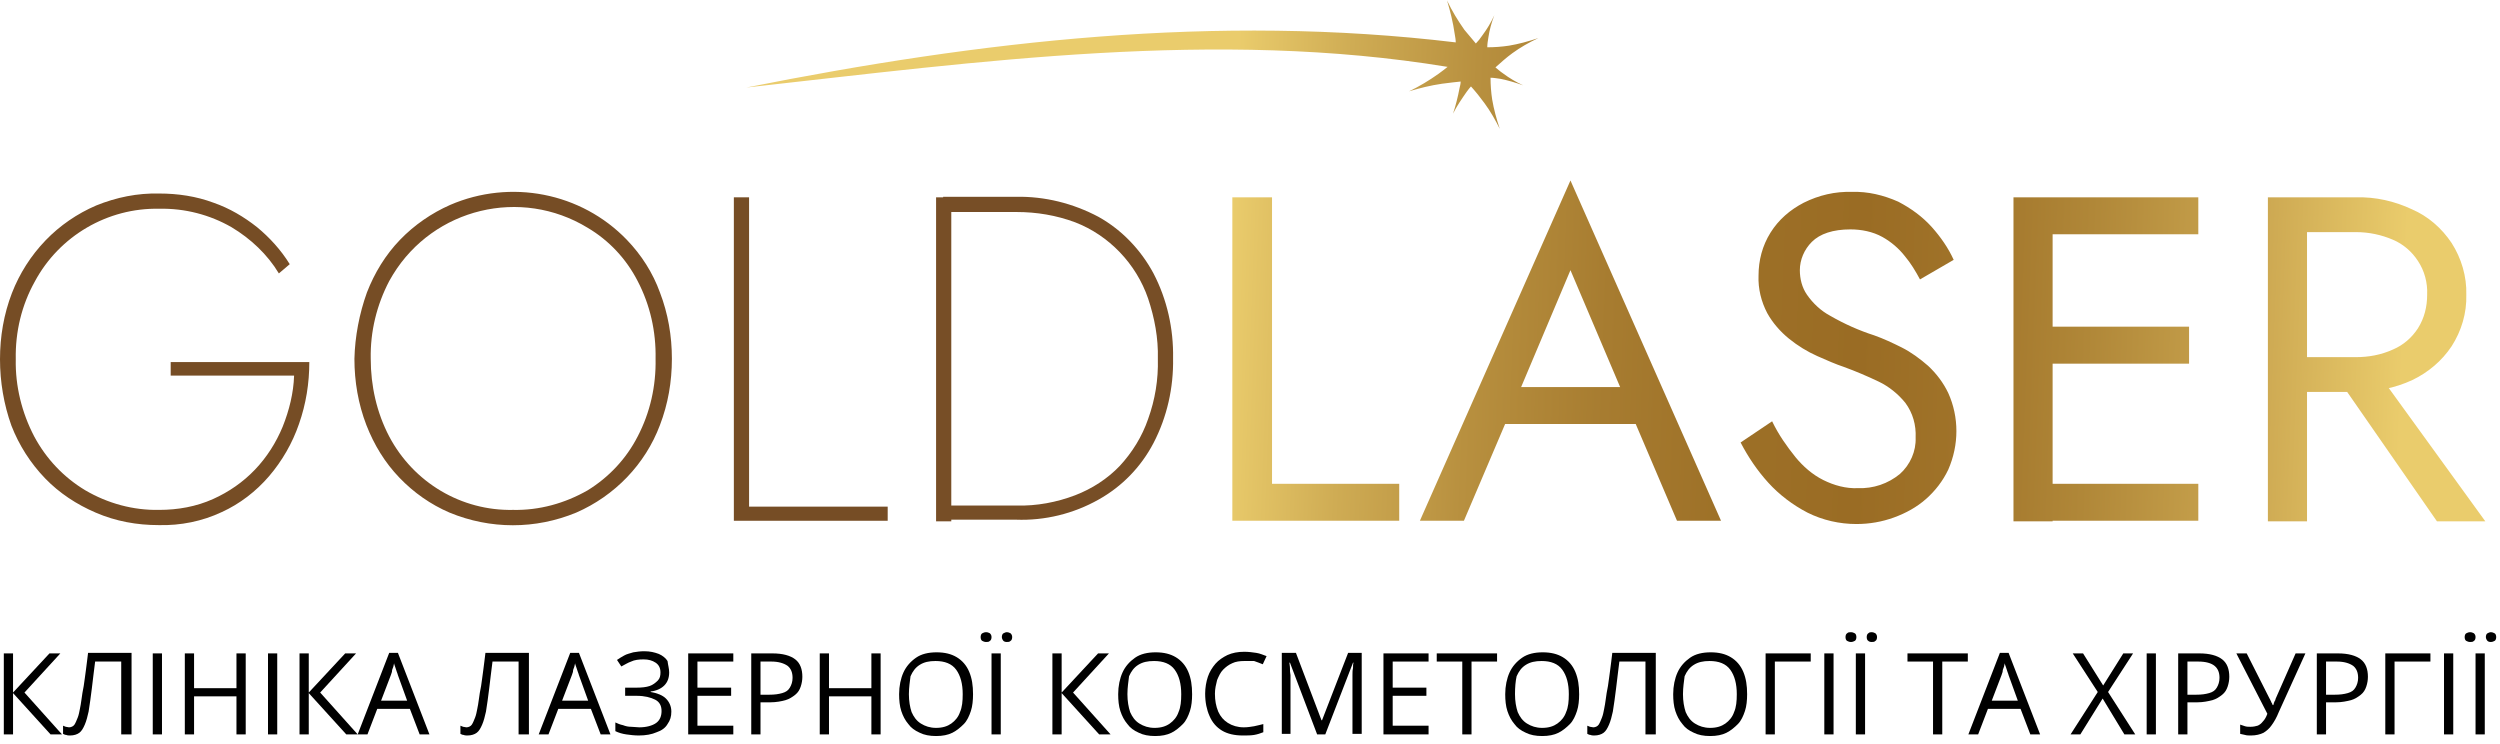 <svg width="225" height="67" viewBox="0 0 225 67" fill="none" xmlns="http://www.w3.org/2000/svg">
<g clip-path="url(#clip0_2820_321)">
<path d="M15.362 32.583H27.838C27.838 34.491 27.544 36.35 26.908 38.16C26.321 39.873 25.391 41.487 24.217 42.857C23.043 44.227 21.575 45.352 19.961 46.086C18.2 46.918 16.243 47.309 14.286 47.26C12.329 47.26 10.421 46.918 8.611 46.135C6.898 45.401 5.333 44.374 4.061 43.053C2.74 41.683 1.712 40.068 1.027 38.307C0.342 36.399 0 34.344 0 32.338C0 30.284 0.342 28.278 1.076 26.37C1.761 24.608 2.789 22.994 4.11 21.624C5.382 20.303 6.947 19.227 8.659 18.493C10.47 17.759 12.378 17.368 14.335 17.417C15.998 17.417 17.661 17.661 19.227 18.248C20.646 18.738 21.967 19.52 23.141 20.45C24.266 21.38 25.294 22.505 26.076 23.777L25.098 24.608C24.07 22.896 22.554 21.477 20.841 20.45C18.884 19.325 16.634 18.738 14.335 18.787C9.687 18.689 5.333 21.233 3.131 25.342C1.957 27.446 1.37 29.843 1.419 32.338C1.37 34.736 1.957 37.133 3.082 39.286C4.159 41.291 5.724 42.955 7.681 44.129C9.687 45.303 11.986 45.939 14.335 45.89C15.998 45.89 17.661 45.597 19.178 44.912C20.597 44.276 21.869 43.395 22.945 42.27C24.021 41.145 24.853 39.824 25.44 38.405C26.027 36.937 26.419 35.372 26.468 33.806H15.362V32.583Z" fill="#764D25"/>
<path d="M33.024 26.321C33.709 24.56 34.687 22.945 36.008 21.576C37.28 20.255 38.846 19.178 40.509 18.445C45.94 16.096 52.3 17.319 56.409 21.576C57.73 22.945 58.758 24.56 59.394 26.321C60.127 28.229 60.47 30.235 60.47 32.29C60.47 34.345 60.127 36.351 59.394 38.259C58.073 41.781 55.333 44.619 51.859 46.135C48.19 47.652 44.129 47.652 40.46 46.135C38.748 45.401 37.231 44.325 35.959 43.004C34.638 41.634 33.66 40.02 32.975 38.259C32.241 36.351 31.898 34.345 31.898 32.29C31.947 30.284 32.339 28.229 33.024 26.321ZM35.03 39.286C37.231 43.445 41.536 45.989 46.184 45.891C48.532 45.94 50.832 45.304 52.887 44.13C54.795 42.955 56.36 41.292 57.388 39.286C58.513 37.133 59.051 34.736 59.002 32.29C59.051 29.844 58.513 27.447 57.388 25.294C56.36 23.288 54.795 21.625 52.887 20.499C46.869 16.83 39.041 18.738 35.372 24.707C35.274 24.902 35.127 25.098 35.03 25.294C33.904 27.447 33.317 29.844 33.366 32.29C33.366 34.736 33.904 37.133 35.03 39.286Z" fill="#764D25"/>
<path d="M67.417 17.759V45.597H79.892V46.869H66.047V17.759H67.417Z" fill="#764D25"/>
<path d="M85.616 17.76V46.918H84.247V17.76H85.616ZM84.931 46.869V45.499H91.487C93.297 45.548 95.108 45.206 96.771 44.57C98.288 43.983 99.657 43.102 100.783 41.928C101.908 40.705 102.789 39.286 103.327 37.72C103.963 35.959 104.256 34.149 104.207 32.29C104.256 30.431 103.914 28.621 103.327 26.859C102.789 25.294 101.908 23.875 100.783 22.701C99.657 21.527 98.288 20.597 96.771 20.01C95.059 19.374 93.297 19.081 91.487 19.081H84.883V17.711H91.438C94.031 17.662 96.575 18.298 98.875 19.521C100.978 20.695 102.691 22.505 103.816 24.609C105.039 26.957 105.626 29.599 105.577 32.241C105.626 34.883 105.039 37.525 103.816 39.873C102.691 42.026 100.978 43.787 98.875 44.961C96.624 46.233 94.031 46.869 91.438 46.771H84.931V46.869Z" fill="#774E26"/>
<path d="M114.482 17.759V43.542H125.93V46.869H110.91V17.759H114.482ZM136.448 35.91L136.106 36.644L131.752 46.869H127.789L141.341 16.243L154.893 46.869H150.93L146.673 36.889L146.331 36.057L141.341 24.315L136.448 35.91ZM134.981 34.834H147.896L149.168 38.16H133.758L134.981 34.834ZM161.595 41.145C162.28 41.977 163.112 42.71 164.09 43.2C165.069 43.689 166.145 43.982 167.221 43.934C168.591 43.982 169.912 43.542 170.988 42.661C171.918 41.83 172.456 40.607 172.407 39.384C172.456 38.258 172.163 37.182 171.478 36.252C170.842 35.47 170.01 34.785 169.08 34.344C168.053 33.855 167.026 33.415 165.949 33.023C165.215 32.779 164.433 32.436 163.552 32.045C162.671 31.654 161.791 31.116 161.008 30.48C160.225 29.843 159.54 29.061 159.051 28.18C158.513 27.153 158.219 25.979 158.268 24.804C158.268 23.434 158.611 22.113 159.345 20.939C160.078 19.765 161.106 18.885 162.329 18.248C163.699 17.564 165.167 17.221 166.683 17.27C168.102 17.221 169.521 17.564 170.842 18.151C171.967 18.738 172.994 19.472 173.875 20.45C174.658 21.331 175.343 22.309 175.832 23.386L172.799 25.147C172.407 24.413 171.967 23.679 171.429 23.043C170.891 22.358 170.206 21.771 169.423 21.331C168.542 20.841 167.515 20.646 166.536 20.646C164.971 20.646 163.797 21.037 163.063 21.771C162.378 22.456 161.986 23.386 161.986 24.315C161.986 25.098 162.182 25.881 162.622 26.517C163.161 27.299 163.895 27.984 164.726 28.425C165.998 29.159 167.319 29.746 168.689 30.186C169.521 30.48 170.352 30.871 171.135 31.262C172.016 31.703 172.799 32.29 173.532 32.926C174.266 33.611 174.902 34.442 175.343 35.372C175.832 36.448 176.076 37.622 176.076 38.797C176.076 39.971 175.832 41.145 175.343 42.27C174.853 43.297 174.168 44.178 173.337 44.912C172.505 45.646 171.527 46.184 170.45 46.575C169.374 46.967 168.249 47.162 167.075 47.162C165.558 47.162 164.041 46.82 162.671 46.135C161.35 45.45 160.127 44.521 159.149 43.444C158.17 42.368 157.339 41.145 156.654 39.824L159.491 37.916C160.078 39.139 160.812 40.166 161.595 41.145ZM184.736 17.759V46.918H181.213V17.759H184.736ZM183.17 17.759H197.848V21.086H183.17V17.759ZM183.17 29.403H197.016V32.73H183.17V29.403ZM183.17 43.542H197.848V46.869H183.17V43.542ZM207.632 17.759V46.918H204.11V17.759H207.632ZM206.067 17.759H212.035C213.797 17.71 215.509 18.102 217.075 18.836C218.542 19.472 219.765 20.548 220.646 21.869C221.527 23.239 222.016 24.902 221.967 26.517C222.016 28.18 221.527 29.794 220.646 31.164C219.765 32.485 218.542 33.513 217.123 34.198C215.558 34.931 213.797 35.274 212.035 35.274H206.067V32.143H212.035C213.161 32.143 214.286 31.947 215.362 31.458C216.292 31.067 217.075 30.382 217.613 29.55C218.2 28.62 218.444 27.593 218.444 26.517C218.493 25.44 218.2 24.364 217.613 23.483C217.075 22.652 216.292 21.967 215.362 21.575C214.335 21.135 213.21 20.89 212.035 20.89H206.067V17.759ZM213.258 32.534L223.679 46.918H219.325L209.345 32.534H213.258Z" fill="url(#paint0_linear_2820_321)"/>
<path d="M137.084 7.681C136.448 7.387 135.861 7.045 135.274 6.605C134.98 6.409 134.784 6.213 134.589 6.066C135.078 5.626 135.567 5.186 136.105 4.794C136.839 4.256 137.622 3.816 138.454 3.425C137.573 3.718 136.692 3.963 135.812 4.109C135.176 4.207 134.491 4.256 133.855 4.256C133.855 3.963 133.904 3.669 133.953 3.376C134.051 2.691 134.246 2.006 134.491 1.37C134.197 2.006 133.855 2.593 133.415 3.18C133.219 3.473 133.023 3.718 132.827 3.914C132.485 3.522 132.143 3.082 131.8 2.691C131.213 1.859 130.675 0.978 130.235 0.049C130.528 1.027 130.773 2.006 130.919 3.033C130.968 3.327 131.017 3.571 131.017 3.816C109.442 1.223 88.307 3.669 67.172 7.877C88.307 5.528 109.442 2.593 130.283 6.018C130.039 6.213 129.794 6.409 129.452 6.654C128.62 7.241 127.739 7.779 126.81 8.219C127.788 7.926 128.767 7.681 129.794 7.534C130.528 7.436 131.017 7.387 131.458 7.338C131.458 7.534 131.409 7.73 131.36 7.926C131.213 8.708 131.017 9.491 130.773 10.225C131.115 9.54 131.555 8.904 131.996 8.268C132.143 8.072 132.289 7.877 132.387 7.779C132.827 8.268 133.219 8.757 133.61 9.295C134.148 10.029 134.589 10.812 134.98 11.595C134.687 10.714 134.442 9.834 134.295 8.953C134.197 8.317 134.148 7.632 134.148 6.996C134.393 6.996 134.687 7.045 135.029 7.094C135.763 7.241 136.399 7.436 137.084 7.681Z" fill="url(#paint1_linear_2820_321)"/>
<path d="M5.578 66.096H4.55L1.174 62.378V66.096H0.343V58.806H1.174V62.329L4.452 58.806H5.431L2.202 62.329L5.578 66.096Z" fill="black"/>
<path d="M11.742 66.096H10.91V59.54H8.562C8.513 59.931 8.464 60.323 8.415 60.714C8.366 61.106 8.317 61.546 8.268 61.937C8.219 62.329 8.17 62.72 8.121 63.063C8.073 63.405 8.024 63.748 7.975 64.041C7.877 64.481 7.779 64.873 7.632 65.215C7.485 65.558 7.339 65.802 7.143 65.949C6.947 66.096 6.654 66.194 6.311 66.194C6.213 66.194 6.067 66.194 5.969 66.145C5.871 66.145 5.773 66.096 5.675 66.047V65.313C5.773 65.362 5.822 65.362 5.92 65.411C6.018 65.411 6.116 65.46 6.213 65.46C6.409 65.46 6.605 65.362 6.703 65.215C6.801 65.069 6.898 64.824 6.996 64.579C7.094 64.335 7.143 64.041 7.192 63.797C7.241 63.552 7.29 63.307 7.339 62.916C7.388 62.573 7.437 62.182 7.534 61.742C7.583 61.301 7.681 60.812 7.73 60.323C7.779 59.834 7.877 59.295 7.926 58.757H11.84V66.096H11.742Z" fill="black"/>
<path d="M13.748 66.096V58.806H14.579V66.096H13.748Z" fill="black"/>
<path d="M22.114 66.096H21.282V62.671H17.466V66.096H16.634V58.806H17.466V61.937H21.282V58.806H22.114V66.096Z" fill="black"/>
<path d="M24.12 66.096V58.806H24.951V66.096H24.12Z" fill="black"/>
<path d="M32.192 66.096H31.165L27.789 62.378V66.096H26.957V58.806H27.789V62.329L31.067 58.806H32.045L28.816 62.329L32.192 66.096Z" fill="black"/>
<path d="M37.769 66.096L36.889 63.797H33.953L33.072 66.096H32.192L35.029 58.757H35.812L38.65 66.096H37.769ZM36.644 63.063L35.812 60.763C35.812 60.714 35.763 60.616 35.714 60.47C35.666 60.323 35.617 60.176 35.568 60.029C35.519 59.883 35.47 59.785 35.47 59.687C35.421 59.834 35.421 59.98 35.372 60.078C35.323 60.176 35.274 60.323 35.274 60.47C35.225 60.568 35.225 60.665 35.176 60.763L34.296 63.063H36.644Z" fill="black"/>
<path d="M47.505 66.096H46.673V59.54H44.325C44.276 59.931 44.227 60.323 44.178 60.714C44.129 61.106 44.08 61.546 44.031 61.937C43.983 62.329 43.934 62.72 43.885 63.063C43.836 63.405 43.787 63.748 43.738 64.041C43.64 64.481 43.542 64.873 43.395 65.215C43.249 65.558 43.102 65.802 42.906 65.949C42.711 66.096 42.417 66.194 42.075 66.194C41.977 66.194 41.83 66.194 41.732 66.145C41.634 66.145 41.536 66.096 41.438 66.047V65.313C41.536 65.362 41.585 65.362 41.683 65.411C41.781 65.411 41.879 65.46 41.977 65.46C42.172 65.46 42.368 65.362 42.466 65.215C42.564 65.069 42.662 64.824 42.759 64.579C42.857 64.335 42.906 64.041 42.955 63.797C43.004 63.552 43.053 63.307 43.102 62.916C43.151 62.573 43.2 62.182 43.298 61.742C43.346 61.301 43.444 60.812 43.493 60.323C43.542 59.834 43.64 59.295 43.689 58.757H47.603V66.096H47.505Z" fill="black"/>
<path d="M54.061 66.096L53.18 63.797H50.245L49.364 66.096H48.483L51.321 58.757H52.104L54.941 66.096H54.061ZM52.935 63.063L52.104 60.763C52.104 60.714 52.055 60.616 52.006 60.47C51.957 60.323 51.908 60.176 51.859 60.029C51.81 59.883 51.761 59.785 51.761 59.687C51.712 59.834 51.712 59.98 51.663 60.078C51.614 60.176 51.566 60.323 51.566 60.47C51.517 60.568 51.517 60.665 51.468 60.763L50.587 63.063H52.935Z" fill="black"/>
<path d="M60.225 60.519C60.225 61.008 60.078 61.4 59.785 61.693C59.491 61.987 59.051 62.182 58.562 62.231V62.28C59.149 62.378 59.638 62.574 59.932 62.867C60.225 63.161 60.421 63.552 60.421 64.041C60.421 64.482 60.323 64.824 60.078 65.167C59.883 65.509 59.54 65.754 59.1 65.9C58.66 66.096 58.122 66.194 57.486 66.194C57.094 66.194 56.703 66.145 56.36 66.096C56.018 66.047 55.675 65.949 55.382 65.803V65.02C55.578 65.118 55.822 65.216 56.067 65.264C56.311 65.362 56.556 65.411 56.801 65.411C57.045 65.411 57.29 65.46 57.535 65.46C58.17 65.46 58.709 65.313 59.051 65.069C59.394 64.824 59.54 64.433 59.54 63.992C59.54 63.503 59.345 63.161 58.953 62.965C58.562 62.769 58.024 62.623 57.29 62.623H56.263V61.889H57.29C57.779 61.889 58.17 61.84 58.464 61.742C58.758 61.644 59.002 61.448 59.198 61.253C59.394 61.057 59.443 60.812 59.443 60.519C59.443 60.127 59.296 59.834 59.002 59.638C58.709 59.443 58.366 59.345 57.926 59.345C57.486 59.345 57.094 59.394 56.801 59.54C56.507 59.638 56.214 59.834 55.92 59.981L55.529 59.394C55.724 59.247 55.92 59.149 56.165 59.002C56.409 58.855 56.703 58.806 56.996 58.709C57.29 58.66 57.632 58.611 57.975 58.611C58.513 58.611 58.904 58.709 59.296 58.855C59.638 59.002 59.932 59.247 60.078 59.492C60.127 59.883 60.225 60.176 60.225 60.519Z" fill="black"/>
<path d="M65.998 66.096H61.938V58.806H65.998V59.54H62.769V61.888H65.802V62.622H62.769V65.313H65.998V66.096Z" fill="black"/>
<path d="M69.521 58.806C70.45 58.806 71.135 59.002 71.576 59.344C72.016 59.687 72.212 60.225 72.212 60.91C72.212 61.203 72.163 61.497 72.065 61.791C71.967 62.084 71.82 62.329 71.576 62.524C71.331 62.72 71.037 62.916 70.695 63.014C70.353 63.111 69.863 63.209 69.325 63.209H68.445V66.096H67.613V58.806H69.521ZM69.423 59.54H68.445V62.524H69.227C69.716 62.524 70.059 62.475 70.401 62.378C70.744 62.28 70.94 62.133 71.086 61.888C71.233 61.644 71.331 61.35 71.331 61.008C71.331 60.519 71.184 60.176 70.891 59.931C70.548 59.687 70.059 59.54 69.423 59.54Z" fill="black"/>
<path d="M79.256 66.096H78.425V62.671H74.609V66.096H73.777V58.806H74.609V61.937H78.425V58.806H79.256V66.096Z" fill="black"/>
<path d="M87.573 62.476C87.573 63.014 87.525 63.552 87.378 63.992C87.231 64.433 87.035 64.873 86.742 65.166C86.448 65.46 86.106 65.754 85.714 65.949C85.323 66.145 84.834 66.243 84.247 66.243C83.66 66.243 83.17 66.145 82.779 65.949C82.339 65.754 81.996 65.509 81.752 65.166C81.458 64.824 81.262 64.433 81.116 63.992C80.969 63.552 80.92 63.014 80.92 62.476C80.92 61.742 81.067 61.057 81.311 60.519C81.556 59.98 81.947 59.54 82.437 59.198C82.926 58.855 83.562 58.709 84.296 58.709C85.029 58.709 85.617 58.855 86.106 59.149C86.595 59.442 86.987 59.883 87.231 60.47C87.476 61.057 87.573 61.693 87.573 62.476ZM81.8 62.476C81.8 63.112 81.898 63.65 82.045 64.09C82.241 64.53 82.486 64.873 82.877 65.118C83.268 65.362 83.709 65.509 84.247 65.509C84.834 65.509 85.274 65.362 85.617 65.118C85.959 64.873 86.253 64.53 86.399 64.09C86.595 63.65 86.644 63.112 86.644 62.476C86.644 61.546 86.448 60.812 86.057 60.274C85.665 59.736 85.029 59.491 84.198 59.491C83.611 59.491 83.17 59.589 82.779 59.834C82.388 60.078 82.143 60.421 81.947 60.861C81.898 61.301 81.8 61.84 81.8 62.476Z" fill="black"/>
<path d="M88.258 57.339C88.258 57.192 88.307 57.045 88.405 56.996C88.503 56.947 88.601 56.898 88.748 56.898C88.894 56.898 88.992 56.947 89.09 56.996C89.188 57.094 89.237 57.192 89.237 57.339C89.237 57.486 89.188 57.632 89.09 57.681C88.992 57.779 88.894 57.779 88.748 57.779C88.601 57.779 88.503 57.73 88.405 57.681C88.307 57.632 88.258 57.486 88.258 57.339ZM89.237 66.096V58.806H90.069V66.096H89.237ZM90.166 57.339C90.166 57.192 90.215 57.045 90.313 56.996C90.411 56.947 90.509 56.898 90.607 56.898C90.753 56.898 90.851 56.947 90.949 56.996C91.047 57.094 91.096 57.192 91.096 57.339C91.096 57.486 91.047 57.632 90.949 57.681C90.851 57.779 90.753 57.779 90.607 57.779C90.46 57.779 90.362 57.73 90.313 57.681C90.264 57.632 90.166 57.486 90.166 57.339Z" fill="black"/>
<path d="M99.951 66.096H98.924L95.548 62.378V66.096H94.716V58.806H95.548V62.329L98.826 58.806H99.804L96.575 62.329L99.951 66.096Z" fill="black"/>
<path d="M107.29 62.476C107.29 63.014 107.241 63.552 107.094 63.992C106.947 64.433 106.752 64.873 106.458 65.166C106.165 65.46 105.822 65.754 105.431 65.949C105.039 66.145 104.55 66.243 103.963 66.243C103.376 66.243 102.887 66.145 102.495 65.949C102.055 65.754 101.713 65.509 101.468 65.166C101.174 64.824 100.979 64.433 100.832 63.992C100.685 63.552 100.636 63.014 100.636 62.476C100.636 61.742 100.783 61.057 101.028 60.519C101.272 59.98 101.664 59.54 102.153 59.198C102.642 58.855 103.278 58.709 104.012 58.709C104.746 58.709 105.333 58.855 105.822 59.149C106.311 59.442 106.703 59.883 106.947 60.47C107.192 61.057 107.29 61.693 107.29 62.476ZM101.468 62.476C101.468 63.112 101.566 63.65 101.713 64.09C101.908 64.53 102.153 64.873 102.544 65.118C102.936 65.362 103.376 65.509 103.914 65.509C104.501 65.509 104.942 65.362 105.284 65.118C105.626 64.873 105.92 64.53 106.067 64.09C106.262 63.65 106.311 63.112 106.311 62.476C106.311 61.546 106.116 60.812 105.724 60.274C105.333 59.736 104.697 59.491 103.865 59.491C103.278 59.491 102.838 59.589 102.446 59.834C102.055 60.078 101.81 60.421 101.615 60.861C101.566 61.301 101.468 61.84 101.468 62.476Z" fill="black"/>
<path d="M111.986 59.491C111.595 59.491 111.204 59.54 110.91 59.687C110.568 59.834 110.323 60.029 110.078 60.274C109.834 60.519 109.687 60.861 109.54 61.204C109.442 61.595 109.344 61.986 109.344 62.427C109.344 63.063 109.442 63.552 109.638 64.041C109.834 64.482 110.127 64.824 110.519 65.069C110.91 65.313 111.399 65.46 111.937 65.46C112.28 65.46 112.573 65.411 112.867 65.362C113.161 65.313 113.454 65.215 113.699 65.166V65.9C113.454 65.998 113.161 66.096 112.867 66.145C112.573 66.194 112.231 66.194 111.84 66.194C111.106 66.194 110.47 66.047 109.981 65.754C109.491 65.46 109.1 65.02 108.855 64.433C108.611 63.895 108.464 63.21 108.464 62.427C108.464 61.889 108.562 61.35 108.708 60.91C108.855 60.47 109.1 60.078 109.393 59.736C109.687 59.394 110.078 59.149 110.47 58.953C110.91 58.758 111.399 58.66 111.986 58.66C112.378 58.66 112.72 58.709 113.063 58.758C113.405 58.806 113.699 58.953 113.992 59.051L113.65 59.785C113.405 59.687 113.161 59.589 112.867 59.491C112.622 59.491 112.329 59.491 111.986 59.491Z" fill="black"/>
<path d="M118.542 66.096L116.096 59.638H116.047C116.047 59.785 116.096 59.931 116.096 60.127C116.096 60.323 116.096 60.519 116.145 60.763C116.145 61.008 116.145 61.252 116.145 61.448V66.047H115.362V58.757H116.634L118.934 64.824H118.983L121.331 58.757H122.554V66.047H121.722V61.399C121.722 61.203 121.722 60.959 121.722 60.763C121.722 60.568 121.722 60.323 121.771 60.127C121.771 59.931 121.771 59.785 121.82 59.638H121.771L119.276 66.096H118.542Z" fill="black"/>
<path d="M128.571 66.096H124.511V58.806H128.571V59.54H125.342V61.888H128.376V62.622H125.342V65.313H128.571V66.096Z" fill="black"/>
<path d="M132.437 66.096H131.605V59.54H129.306V58.806H134.736V59.54H132.437V66.096Z" fill="black"/>
<path d="M142.123 62.476C142.123 63.014 142.074 63.552 141.928 63.992C141.781 64.433 141.585 64.873 141.292 65.166C140.998 65.46 140.656 65.754 140.264 65.949C139.873 66.145 139.384 66.243 138.797 66.243C138.209 66.243 137.72 66.145 137.329 65.949C136.889 65.754 136.546 65.509 136.301 65.166C136.008 64.824 135.812 64.433 135.665 63.992C135.519 63.552 135.47 63.014 135.47 62.476C135.47 61.742 135.617 61.057 135.861 60.519C136.106 59.98 136.497 59.54 136.986 59.198C137.476 58.855 138.112 58.709 138.845 58.709C139.579 58.709 140.166 58.855 140.656 59.149C141.145 59.442 141.536 59.883 141.781 60.47C142.025 61.057 142.123 61.693 142.123 62.476ZM136.35 62.476C136.35 63.112 136.448 63.65 136.595 64.09C136.791 64.53 137.035 64.873 137.427 65.118C137.818 65.362 138.258 65.509 138.797 65.509C139.384 65.509 139.824 65.362 140.166 65.118C140.509 64.873 140.802 64.53 140.949 64.09C141.145 63.65 141.194 63.112 141.194 62.476C141.194 61.546 140.998 60.812 140.607 60.274C140.215 59.736 139.579 59.491 138.748 59.491C138.161 59.491 137.72 59.589 137.329 59.834C136.937 60.078 136.693 60.421 136.497 60.861C136.399 61.301 136.35 61.84 136.35 62.476Z" fill="black"/>
<path d="M148.923 66.096H148.092V59.54H145.743C145.695 59.931 145.646 60.323 145.597 60.714C145.548 61.106 145.499 61.546 145.45 61.937C145.401 62.329 145.352 62.72 145.303 63.063C145.254 63.405 145.205 63.748 145.156 64.041C145.059 64.481 144.961 64.873 144.814 65.215C144.667 65.558 144.52 65.802 144.325 65.949C144.129 66.096 143.835 66.194 143.493 66.194C143.395 66.194 143.248 66.194 143.15 66.145C143.053 66.145 142.955 66.096 142.857 66.047V65.313C142.955 65.362 143.004 65.362 143.102 65.411C143.199 65.411 143.297 65.46 143.395 65.46C143.591 65.46 143.786 65.362 143.884 65.215C143.982 65.069 144.08 64.824 144.178 64.579C144.276 64.335 144.325 64.041 144.374 63.797C144.422 63.552 144.471 63.307 144.52 62.916C144.569 62.573 144.618 62.182 144.716 61.742C144.765 61.301 144.863 60.812 144.912 60.323C144.961 59.834 145.059 59.295 145.107 58.757H149.021V66.096H148.923Z" fill="black"/>
<path d="M157.241 62.476C157.241 63.014 157.192 63.552 157.045 63.992C156.899 64.433 156.703 64.873 156.409 65.166C156.116 65.46 155.773 65.754 155.382 65.949C154.991 66.145 154.501 66.243 153.914 66.243C153.327 66.243 152.838 66.145 152.447 65.949C152.006 65.754 151.664 65.509 151.419 65.166C151.126 64.824 150.93 64.433 150.783 63.992C150.636 63.552 150.587 63.014 150.587 62.476C150.587 61.742 150.734 61.057 150.979 60.519C151.223 59.98 151.615 59.54 152.104 59.198C152.593 58.855 153.229 58.709 153.963 58.709C154.697 58.709 155.284 58.855 155.773 59.149C156.263 59.442 156.654 59.883 156.899 60.47C157.143 61.057 157.241 61.693 157.241 62.476ZM151.468 62.476C151.468 63.112 151.566 63.65 151.713 64.09C151.908 64.53 152.153 64.873 152.544 65.118C152.936 65.362 153.376 65.509 153.914 65.509C154.501 65.509 154.942 65.362 155.284 65.118C155.627 64.873 155.92 64.53 156.067 64.09C156.263 63.65 156.311 63.112 156.311 62.476C156.311 61.546 156.116 60.812 155.724 60.274C155.333 59.736 154.697 59.491 153.865 59.491C153.278 59.491 152.838 59.589 152.447 59.834C152.055 60.078 151.81 60.421 151.615 60.861C151.566 61.301 151.468 61.84 151.468 62.476Z" fill="black"/>
<path d="M162.965 58.806V59.54H159.736V66.096H158.904V58.806H162.965Z" fill="black"/>
<path d="M164.188 66.096V58.806H165.02V66.096H164.188Z" fill="black"/>
<path d="M166.096 57.339C166.096 57.192 166.145 57.045 166.242 56.996C166.34 56.898 166.438 56.898 166.585 56.898C166.732 56.898 166.83 56.947 166.927 56.996C167.025 57.045 167.074 57.192 167.074 57.339C167.074 57.486 167.025 57.632 166.927 57.681C166.83 57.73 166.732 57.779 166.585 57.779C166.438 57.779 166.34 57.73 166.242 57.681C166.145 57.632 166.096 57.486 166.096 57.339ZM167.025 66.096V58.806H167.857V66.096H167.025ZM168.004 57.339C168.004 57.192 168.053 57.045 168.151 56.996C168.248 56.898 168.346 56.898 168.444 56.898C168.591 56.898 168.689 56.947 168.787 56.996C168.884 57.094 168.933 57.192 168.933 57.339C168.933 57.486 168.884 57.632 168.787 57.681C168.689 57.779 168.591 57.779 168.444 57.779C168.297 57.779 168.199 57.73 168.151 57.681C168.053 57.632 168.004 57.486 168.004 57.339Z" fill="black"/>
<path d="M174.804 66.096H173.973V59.54H171.673V58.806H177.104V59.54H174.804V66.096Z" fill="black"/>
<path d="M182.73 66.096L181.85 63.797H178.914L178.033 66.096H177.153L179.99 58.757H180.773L183.611 66.096H182.73ZM181.605 63.063L180.773 60.763C180.773 60.714 180.724 60.616 180.675 60.47C180.626 60.323 180.577 60.176 180.529 60.029C180.48 59.883 180.431 59.785 180.431 59.687C180.382 59.834 180.382 59.98 180.333 60.078C180.284 60.176 180.235 60.323 180.235 60.47C180.186 60.568 180.186 60.665 180.137 60.763L179.257 63.063H181.605Z" fill="black"/>
<path d="M192.173 66.096H191.194L189.237 62.867L187.231 66.096H186.351L188.797 62.28L186.546 58.806H187.476L189.286 61.693L191.096 58.806H191.977L189.726 62.28L192.173 66.096Z" fill="black"/>
<path d="M193.2 66.096V58.806H194.031V66.096H193.2Z" fill="black"/>
<path d="M197.945 58.806C198.875 58.806 199.56 59.002 200 59.344C200.44 59.687 200.636 60.225 200.636 60.91C200.636 61.203 200.587 61.497 200.489 61.791C200.391 62.084 200.245 62.329 200 62.524C199.755 62.72 199.462 62.916 199.119 63.014C198.728 63.111 198.288 63.209 197.749 63.209H196.869V66.096H196.037V58.806H197.945ZM197.847 59.54H196.869V62.524H197.652C198.141 62.524 198.483 62.475 198.826 62.378C199.168 62.28 199.364 62.133 199.511 61.888C199.657 61.644 199.755 61.35 199.755 61.008C199.755 60.519 199.609 60.176 199.315 59.931C199.021 59.687 198.532 59.54 197.847 59.54Z" fill="black"/>
<path d="M207.486 58.806L205.089 64.09C204.893 64.579 204.697 64.922 204.452 65.264C204.257 65.558 203.963 65.802 203.719 65.949C203.425 66.096 203.034 66.194 202.593 66.194C202.398 66.194 202.202 66.194 202.055 66.145C201.908 66.096 201.762 66.096 201.615 66.047V65.215C201.762 65.264 201.908 65.313 202.055 65.362C202.202 65.411 202.398 65.411 202.544 65.411C202.789 65.411 203.034 65.362 203.18 65.313C203.327 65.264 203.523 65.117 203.67 64.922C203.816 64.775 203.963 64.53 204.061 64.237L201.272 58.806H202.202L204.257 62.867C204.306 62.916 204.306 62.965 204.355 63.062C204.404 63.111 204.404 63.209 204.452 63.258C204.501 63.307 204.501 63.405 204.55 63.454H204.599C204.599 63.405 204.648 63.356 204.648 63.258C204.697 63.209 204.697 63.111 204.746 63.062C204.795 63.014 204.795 62.916 204.795 62.916L206.605 58.806H207.486Z" fill="black"/>
<path d="M210.421 58.806C211.35 58.806 212.035 59.002 212.476 59.344C212.916 59.687 213.112 60.225 213.112 60.91C213.112 61.203 213.063 61.497 212.965 61.791C212.867 62.084 212.72 62.329 212.476 62.524C212.231 62.72 211.937 62.916 211.595 63.014C211.203 63.111 210.763 63.209 210.225 63.209H209.344V66.096H208.513V58.806H210.421ZM210.323 59.54H209.344V62.524H210.127C210.616 62.524 210.959 62.475 211.301 62.378C211.644 62.28 211.839 62.133 211.986 61.888C212.133 61.644 212.231 61.35 212.231 61.008C212.231 60.519 212.084 60.176 211.791 59.931C211.448 59.687 210.959 59.54 210.323 59.54Z" fill="black"/>
<path d="M218.738 58.806V59.54H215.509V66.096H214.677V58.806H218.738Z" fill="black"/>
<path d="M219.961 66.096V58.806H220.793V66.096H219.961Z" fill="black"/>
<path d="M221.82 57.339C221.82 57.192 221.869 57.045 221.967 56.996C222.065 56.947 222.163 56.898 222.31 56.898C222.456 56.898 222.554 56.947 222.652 56.996C222.75 57.094 222.799 57.192 222.799 57.339C222.799 57.486 222.75 57.632 222.652 57.681C222.554 57.779 222.456 57.779 222.31 57.779C222.163 57.779 222.065 57.73 221.967 57.681C221.869 57.632 221.82 57.486 221.82 57.339ZM222.799 66.096V58.806H223.63V66.096H222.799ZM223.728 57.339C223.728 57.192 223.777 57.045 223.875 56.996C223.973 56.947 224.071 56.898 224.169 56.898C224.315 56.898 224.413 56.947 224.511 56.996C224.609 57.045 224.658 57.192 224.658 57.339C224.658 57.486 224.609 57.632 224.511 57.681C224.413 57.73 224.315 57.779 224.169 57.779C224.022 57.779 223.924 57.73 223.875 57.681C223.826 57.632 223.728 57.486 223.728 57.339Z" fill="black"/>
</g>
<defs>
<linearGradient id="paint0_linear_2820_321" x1="110.447" y1="30.344" x2="224.136" y2="34.697" gradientUnits="userSpaceOnUse">
<stop stop-color="#EACC6C"/>
<stop offset="0.09" stop-color="#CFAC54"/>
<stop offset="0.19" stop-color="#B8903F"/>
<stop offset="0.3" stop-color="#A77C30"/>
<stop offset="0.4" stop-color="#9D7027"/>
<stop offset="0.5" stop-color="#9A6C24"/>
<stop offset="0.58" stop-color="#A07329"/>
<stop offset="0.68" stop-color="#B08738"/>
<stop offset="0.81" stop-color="#CBA650"/>
<stop offset="0.93" stop-color="#EACC6C"/>
</linearGradient>
<linearGradient id="paint1_linear_2820_321" x1="110.447" y1="30.344" x2="224.136" y2="34.697" gradientUnits="userSpaceOnUse">
<stop stop-color="#EACC6C"/>
<stop offset="0.09" stop-color="#CFAC54"/>
<stop offset="0.19" stop-color="#B8903F"/>
<stop offset="0.3" stop-color="#A77C30"/>
<stop offset="0.4" stop-color="#9D7027"/>
<stop offset="0.5" stop-color="#9A6C24"/>
<stop offset="0.58" stop-color="#A07329"/>
<stop offset="0.68" stop-color="#B08738"/>
<stop offset="0.81" stop-color="#CBA650"/>
<stop offset="0.93" stop-color="#EACC6C"/>
</linearGradient>
<clipPath id="clip0_2820_321">
<rect width="225" height="66.243" fill="white"/>
</clipPath>
</defs>
</svg>
